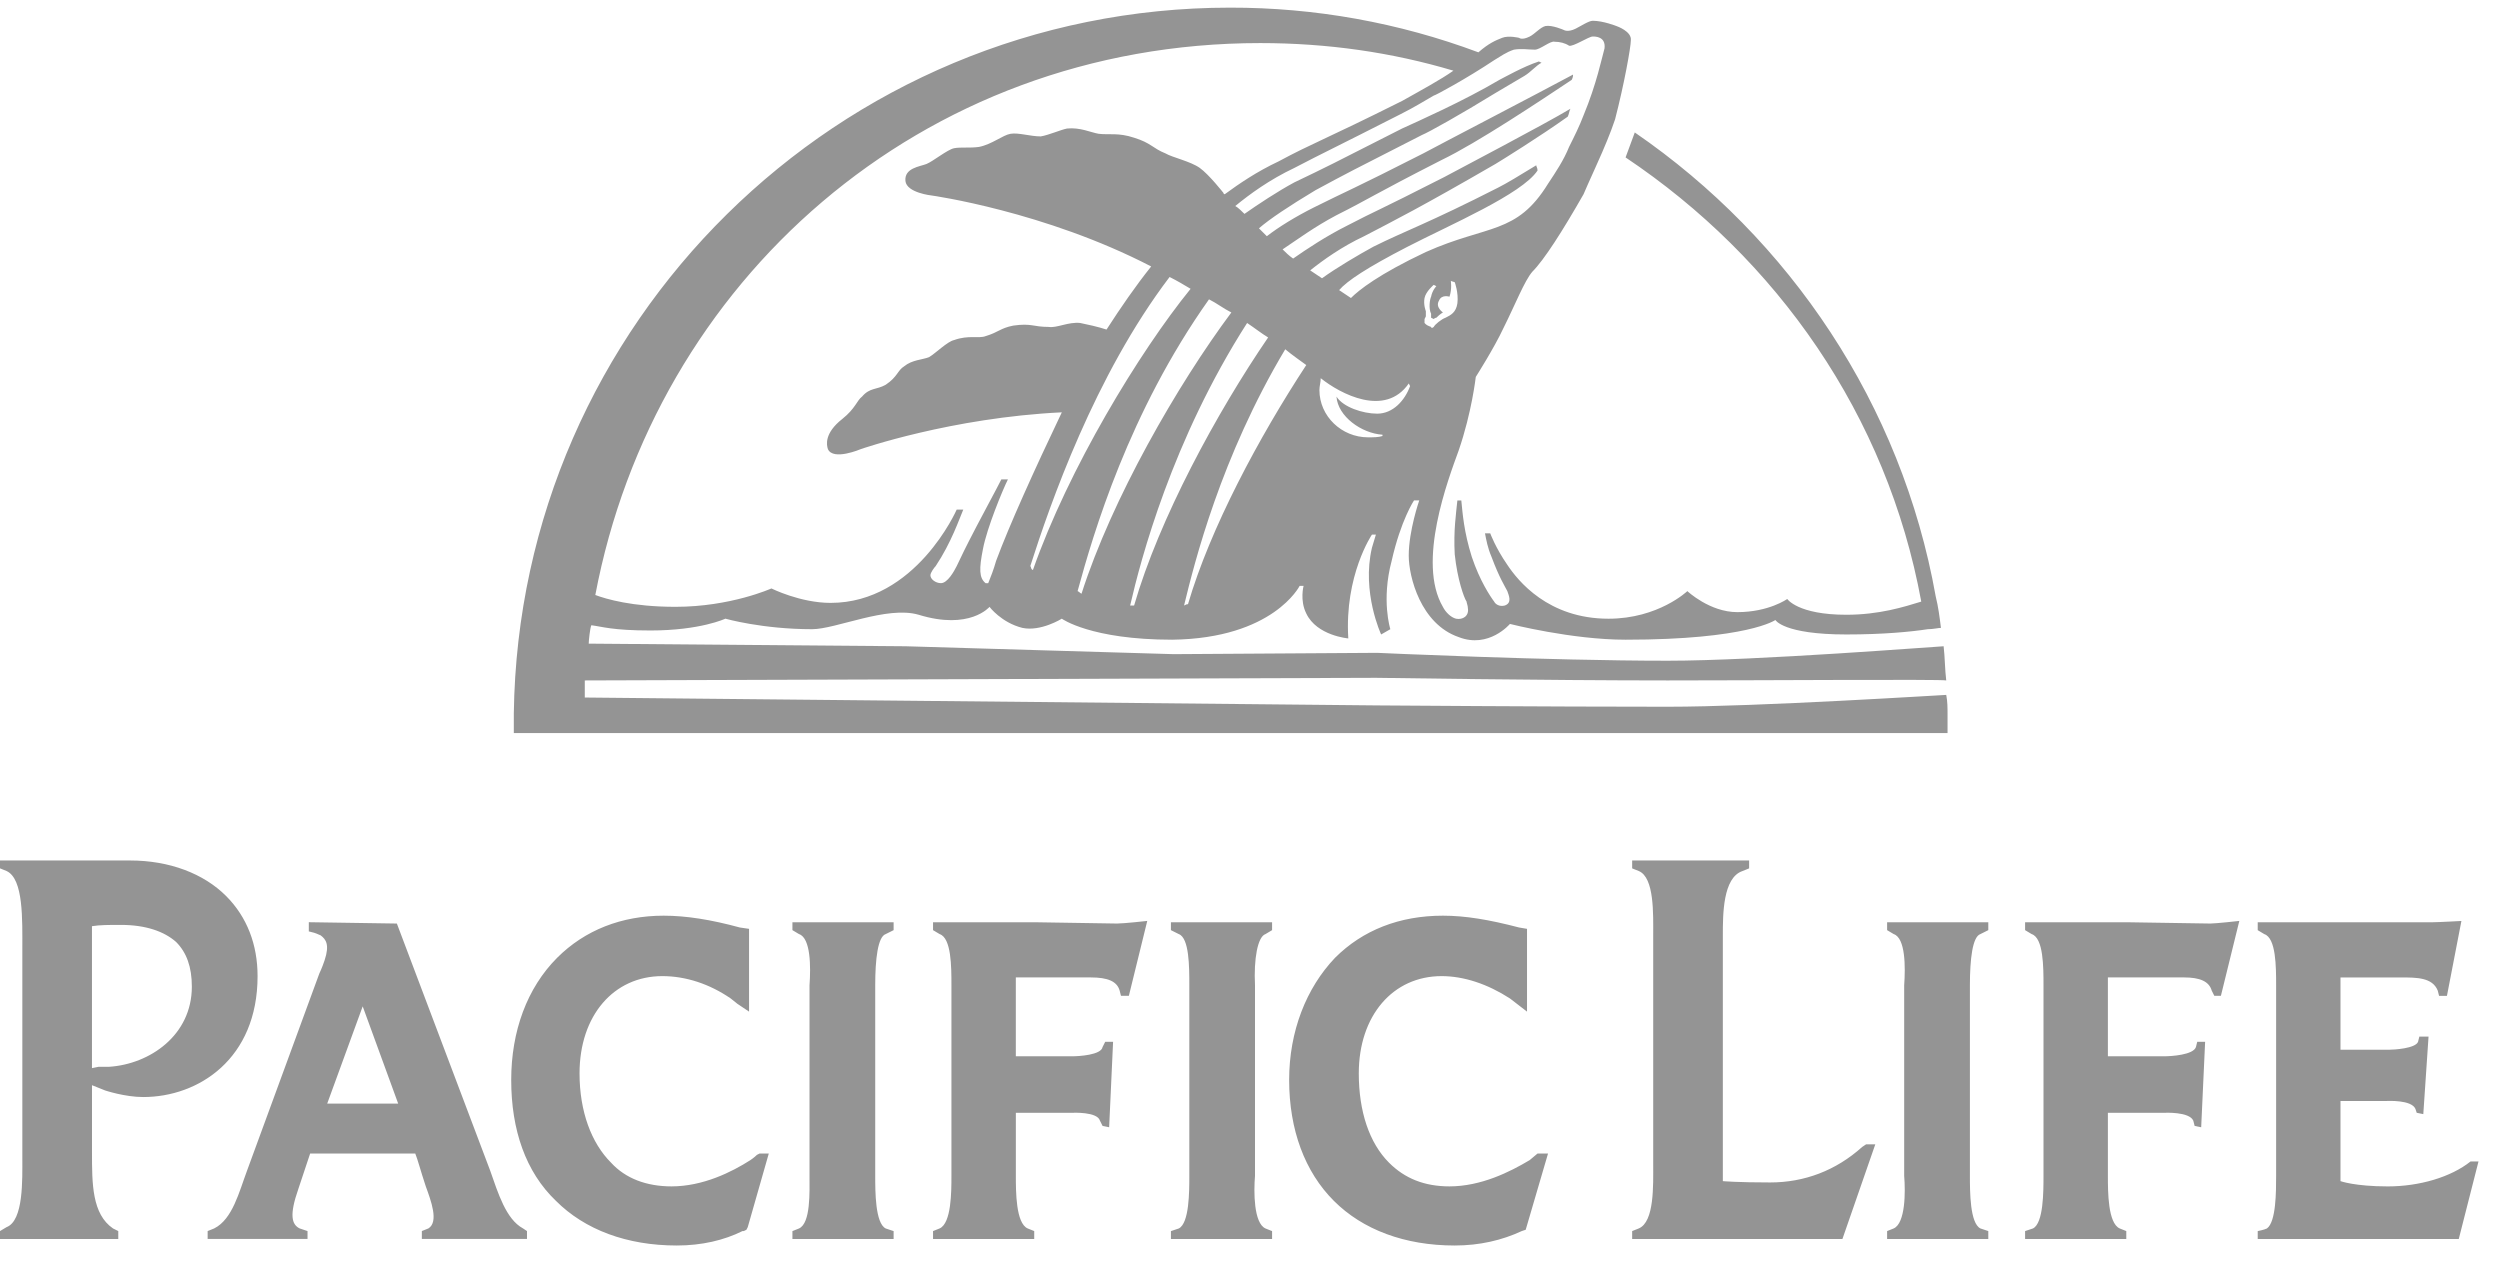 <svg width="103" height="52" viewBox="0 0 103 52" fill="none" xmlns="http://www.w3.org/2000/svg">
<path fill-rule="evenodd" clip-rule="evenodd" d="M21.712 50.72L21.549 50.611C20.845 50.233 20.52 49.15 20.195 48.229L16.351 38.05L12.723 37.995V38.374L12.94 38.429C12.94 38.429 13.103 38.483 13.211 38.537C13.427 38.699 13.589 38.916 13.373 39.566C13.265 39.891 13.157 40.107 13.157 40.107L10.179 48.229C9.854 49.095 9.583 50.232 8.825 50.611L8.555 50.72V51.045H12.67V50.72L12.345 50.611C12.02 50.449 11.912 50.07 12.291 48.987L12.778 47.525H17.109C17.218 47.796 17.326 48.229 17.542 48.878C17.759 49.474 18.084 50.34 17.651 50.611L17.38 50.719V51.045H21.712V50.72ZM16.405 45.468H13.481L14.943 41.462L16.405 45.468ZM48.242 37.996V38.322L48.566 38.484C49 38.647 49 39.837 49 40.595V48.446C49 49.096 49 50.395 48.566 50.613L48.242 50.721V51.047H52.41V50.721L52.139 50.613C51.651 50.396 51.651 49.097 51.706 48.446V40.595C51.651 39.512 51.814 38.592 52.139 38.484L52.41 38.322V37.996H48.242V37.996ZM32.648 37.996V38.322L32.919 38.484C33.406 38.647 33.406 39.837 33.352 40.595V48.446C33.352 49.096 33.406 50.395 32.919 50.613L32.648 50.721V51.047H36.817V50.721L36.492 50.613C36.059 50.396 36.059 49.097 36.059 48.446V40.595C36.059 39.512 36.167 38.592 36.492 38.484L36.817 38.322V37.996H32.648V37.996ZM78.452 40.595C78.507 39.837 78.507 38.646 78.02 38.484L77.749 38.322V37.996H81.918V38.322L81.593 38.484C81.267 38.592 81.16 39.512 81.16 40.595V48.446C81.16 49.096 81.16 50.395 81.593 50.612L81.918 50.72V51.046H77.749V50.72L78.02 50.612C78.507 50.395 78.507 49.096 78.452 48.446V40.595ZM9.313 36.913C8.392 35.993 6.984 35.452 5.36 35.452H0V35.776L0.271 35.886C0.974 36.21 0.92 37.888 0.92 39.133V47.689C0.92 48.609 0.974 50.288 0.271 50.558L0 50.72V51.046H4.873V50.72L4.656 50.612C3.79 50.017 3.79 48.771 3.79 47.472V44.71L4.332 44.927C4.332 44.927 5.143 45.198 5.901 45.198C8.176 45.198 10.612 43.628 10.612 40.217C10.612 38.917 10.179 37.78 9.313 36.913ZM4.494 43.952H4.06L3.789 44.007V38.159C4.114 38.106 4.493 38.106 4.981 38.106C6.009 38.106 6.767 38.376 7.255 38.809C7.688 39.243 7.904 39.838 7.904 40.65C7.905 42.652 6.172 43.844 4.494 43.952ZM31.295 47.525L31.186 47.58C31.078 47.689 30.916 47.797 30.916 47.797C30.157 48.283 28.967 48.879 27.667 48.879C26.638 48.879 25.772 48.554 25.177 47.904C24.364 47.093 23.877 45.793 23.877 44.223C23.877 41.84 25.285 40.216 27.288 40.216C28.263 40.216 29.238 40.542 30.104 41.136L30.375 41.353L30.861 41.679V38.268L30.483 38.213C29.291 37.888 28.263 37.726 27.343 37.726C25.61 37.726 24.094 38.322 22.957 39.458C21.712 40.704 21.062 42.49 21.062 44.494C21.062 46.551 21.658 48.283 22.903 49.474C24.094 50.666 25.827 51.315 27.884 51.315C28.913 51.315 29.833 51.098 30.591 50.72H30.645L30.753 50.666L30.808 50.557L31.674 47.525H31.295V47.525ZM63.347 47.525L63.022 47.797C62.21 48.283 61.018 48.879 59.718 48.879C58.69 48.879 57.878 48.554 57.229 47.904C56.416 47.093 55.982 45.793 55.982 44.223C55.982 41.84 57.391 40.216 59.394 40.216C60.314 40.216 61.289 40.542 62.209 41.136L62.913 41.679V38.268L62.588 38.213C61.343 37.888 60.368 37.726 59.448 37.726C57.661 37.726 56.145 38.322 55.007 39.458C53.817 40.704 53.113 42.49 53.113 44.494C53.113 46.551 53.762 48.283 54.954 49.474C56.145 50.666 57.877 51.315 59.934 51.315C60.963 51.315 61.884 51.098 62.697 50.72L62.859 50.666L63.779 47.525H63.347ZM46.021 38.05L42.61 37.996H38.441V38.322L38.712 38.484C39.199 38.646 39.199 39.837 39.199 40.595V48.446C39.199 49.096 39.199 50.395 38.712 50.612L38.441 50.72V51.046H42.61V50.72L42.34 50.612C41.853 50.395 41.853 49.096 41.853 48.446V45.847H44.181C44.181 45.847 45.21 45.793 45.318 46.172L45.426 46.388L45.697 46.443L45.859 42.923H45.534L45.425 43.14C45.371 43.465 44.451 43.519 44.18 43.519H41.852V40.27H44.938C45.642 40.27 46.021 40.432 46.129 40.811L46.184 41.028H46.509L47.267 37.942C47.267 37.943 46.292 38.05 46.021 38.05ZM91.068 38.05L87.603 37.996H83.434V38.322L83.704 38.484C84.192 38.646 84.192 39.837 84.192 40.595V48.446C84.192 49.096 84.192 50.395 83.759 50.612L83.434 50.72V51.046H87.603V50.72L87.332 50.612C86.845 50.395 86.845 49.096 86.845 48.446V45.847H89.172C89.172 45.847 90.201 45.793 90.364 46.172L90.419 46.388L90.689 46.443L90.851 42.923H90.526L90.472 43.14C90.364 43.465 89.443 43.519 89.172 43.519H86.845V40.27H89.985C90.634 40.27 91.013 40.432 91.122 40.811L91.23 41.028H91.501L92.26 37.942C92.26 37.943 91.284 38.05 91.068 38.05ZM101.788 47.851C100.976 48.5 99.676 48.88 98.377 48.88C97.023 48.88 96.428 48.663 96.428 48.663V45.36H98.323C98.378 45.36 99.352 45.306 99.515 45.685L99.569 45.847L99.84 45.902L100.056 42.707H99.677L99.623 42.924C99.515 43.194 98.649 43.249 98.432 43.249H96.428V40.271H98.919C99.569 40.271 100.218 40.271 100.435 40.813L100.49 41.029H100.814L101.41 37.944C101.41 37.944 100.435 37.997 100.218 37.997H93.018V38.323L93.288 38.485C93.776 38.647 93.776 39.838 93.776 40.596V48.447C93.776 49.097 93.776 50.342 93.397 50.613C93.288 50.668 93.018 50.721 93.018 50.721V51.047H101.301L102.114 47.853H101.788V47.851ZM76.883 47.146L76.721 47.255C75.637 48.23 74.337 48.717 72.931 48.717C71.577 48.717 70.981 48.663 70.981 48.663V38.538C70.981 37.672 70.981 36.156 71.794 35.886L72.064 35.777V35.452H67.245V35.777L67.517 35.886C68.166 36.156 68.112 37.672 68.112 38.538V47.959C68.112 48.825 68.166 50.341 67.517 50.612L67.245 50.72V51.046H75.908L77.262 47.147H76.883V47.146Z" fill="#949494"/>
<path fill-rule="evenodd" clip-rule="evenodd" d="M80.239 29.442C80.239 29.171 80.239 28.901 80.185 28.63C80.077 28.63 72.443 29.118 68.706 29.118C63.78 29.118 56.741 29.063 56.741 29.063L24.093 28.738V28.034L56.687 27.926C56.687 27.926 63.78 28.034 68.706 28.034C72.443 28.034 80.023 27.98 80.185 28.034C80.13 27.601 80.13 27.059 80.077 26.626C79.913 26.626 72.389 27.222 68.706 27.222C63.78 27.222 56.741 26.897 56.741 26.897L48.349 26.951L37.304 26.626L24.255 26.518C24.255 26.41 24.309 25.868 24.363 25.76C24.797 25.814 25.23 25.976 26.799 25.976C28.857 25.976 29.886 25.489 29.886 25.489C29.886 25.489 31.402 25.923 33.459 25.923C34.434 25.923 36.545 24.948 37.845 25.327C39.956 25.977 40.768 25.003 40.768 25.003C40.768 25.003 41.255 25.652 42.122 25.869C42.88 26.031 43.746 25.49 43.746 25.49C43.746 25.49 44.937 26.356 48.294 26.356C52.463 26.302 53.546 24.137 53.546 24.137H53.708C53.708 24.137 53.546 24.732 53.818 25.274C54.251 26.194 55.55 26.303 55.55 26.303C55.387 23.704 56.524 22.025 56.524 22.025H56.687L56.524 22.567C56.092 24.407 56.903 26.14 56.903 26.14L57.282 25.923C57.282 25.923 56.903 24.732 57.336 23.108C57.715 21.429 58.257 20.617 58.257 20.617H58.473C58.473 20.617 58.04 21.862 58.04 22.891C58.04 23.757 58.528 25.707 60.097 26.248C61.343 26.735 62.209 25.706 62.209 25.706C62.209 25.706 64.755 26.356 66.974 26.356C72.009 26.356 73.146 25.544 73.146 25.544C73.146 25.544 73.471 26.14 76.069 26.14C77.585 26.14 78.722 26.031 79.426 25.923C79.643 25.923 79.859 25.869 79.967 25.869C79.913 25.435 79.859 25.003 79.751 24.57C78.344 16.665 73.741 9.843 67.353 5.457L66.974 6.486C73.2 10.655 77.748 17.098 79.156 24.786C78.451 25.003 77.424 25.328 76.07 25.328C74.067 25.328 73.634 24.678 73.634 24.678C73.634 24.678 72.876 25.22 71.576 25.22C70.439 25.22 69.519 24.354 69.519 24.354C69.519 24.354 68.327 25.491 66.27 25.491C63.78 25.491 62.534 23.921 62.102 23.271C61.614 22.567 61.397 21.972 61.397 21.972H61.181C61.235 22.243 61.289 22.567 61.452 22.946C61.776 23.813 61.993 24.137 62.102 24.354C62.155 24.516 62.318 24.841 61.992 24.949C61.776 25.003 61.614 24.895 61.56 24.787C61.397 24.57 60.965 23.921 60.639 22.946C60.314 21.917 60.26 21.16 60.206 20.618H60.044C59.99 21.16 59.881 21.863 59.935 22.838C60.044 23.867 60.314 24.625 60.423 24.787C60.423 24.841 60.477 24.949 60.477 25.058C60.531 25.383 60.26 25.545 59.99 25.491C59.773 25.437 59.556 25.22 59.448 25.004C58.366 23.163 59.665 19.752 60.097 18.561C60.639 16.99 60.802 15.529 60.802 15.529C60.802 15.529 61.56 14.338 61.938 13.526C62.426 12.551 62.805 11.577 63.13 11.197C63.617 10.711 64.376 9.519 65.242 8.003C65.35 7.732 66.053 6.216 66.216 5.784C66.325 5.513 66.433 5.242 66.541 4.917C66.92 3.455 67.19 1.94 67.19 1.669C67.245 1.29 66.596 1.073 66.596 1.073C66.596 1.073 66.053 0.856 65.621 0.856C65.459 0.856 65.133 1.073 64.917 1.181C64.591 1.343 64.429 1.235 64.429 1.235C64.429 1.235 63.942 1.019 63.671 1.073C63.454 1.127 63.239 1.398 63.022 1.506C62.697 1.668 62.589 1.56 62.589 1.56C62.589 1.56 62.155 1.451 61.885 1.56C61.614 1.668 61.343 1.777 60.91 2.156C57.637 0.932 54.171 0.309 50.677 0.315C34.542 0.315 21.386 13.309 21.169 29.39V30.202H80.239V29.442ZM42.556 23.486C42.448 23.432 42.502 23.377 42.448 23.323C43.26 20.779 45.101 15.473 48.187 11.412C48.512 11.575 48.782 11.737 49.053 11.899C46.942 14.498 44.018 19.317 42.556 23.486V23.486ZM44.397 24.353C45.047 21.97 46.508 16.989 49.811 12.333C50.136 12.495 50.407 12.712 50.732 12.874C48.512 15.852 45.805 20.562 44.559 24.461C44.451 24.406 44.505 24.406 44.397 24.353ZM46.725 24.948H46.562C46.996 23.053 48.295 18.126 51.381 13.307C51.706 13.524 51.977 13.741 52.247 13.903C50.136 16.989 47.754 21.375 46.725 24.948V24.948ZM48.945 24.894C48.891 24.894 48.891 24.894 48.783 24.948C49.216 23.161 50.299 18.83 52.952 14.39C53.277 14.661 53.601 14.877 53.818 15.04C51.868 18.017 49.865 21.753 48.945 24.894V24.894ZM56.741 17.043C56.146 17.043 55.334 16.772 55.063 16.34C55.117 17.152 56.092 17.855 56.958 17.91V17.964C56.796 18.018 56.579 18.018 56.362 18.018C55.28 18.018 54.36 17.152 54.36 16.069C54.36 15.907 54.414 15.745 54.414 15.582C55.225 16.231 57.067 17.206 58.041 15.799L58.096 15.907C57.878 16.502 57.391 17.043 56.741 17.043V17.043ZM60.045 12.495C59.99 12.874 59.773 12.982 59.557 13.09C59.395 13.145 59.124 13.361 59.07 13.469C59.015 13.523 58.961 13.523 58.961 13.469C58.961 13.469 58.799 13.415 58.745 13.361L58.691 13.307V13.145L58.745 13.036V12.819C58.745 12.819 58.636 12.548 58.691 12.278C58.745 12.007 59.069 11.736 59.069 11.736L59.177 11.79C59.177 11.79 59.015 11.953 58.961 12.224C58.907 12.332 58.853 12.711 58.961 12.927V13.09L59.07 13.144C59.07 13.144 59.124 13.09 59.178 13.09C59.34 12.927 59.449 12.873 59.449 12.873C59.449 12.873 59.124 12.656 59.287 12.386C59.395 12.116 59.719 12.224 59.719 12.224C59.829 11.899 59.774 11.574 59.774 11.574L59.936 11.628C59.936 11.629 60.098 12.062 60.045 12.495V12.495ZM61.561 2.479C61.831 2.317 62.048 2.154 62.372 2.046C62.698 1.992 62.967 2.046 63.239 2.046C63.454 2.046 63.888 1.666 64.05 1.72C64.266 1.72 64.483 1.775 64.645 1.883C64.808 1.937 65.458 1.504 65.62 1.504C65.728 1.504 66.162 1.504 66.107 1.991C65.999 2.37 65.782 3.453 65.242 4.752C65.079 5.186 64.863 5.619 64.646 6.052C64.429 6.593 64.104 7.081 63.78 7.568C62.481 9.679 61.289 9.246 58.745 10.383C56.796 11.303 55.983 11.953 55.659 12.278L55.172 11.953C55.497 11.575 56.309 11.033 57.987 10.167C59.773 9.246 62.698 8.001 63.347 7.026C63.347 6.918 63.293 6.864 63.293 6.81C62.589 7.242 62.048 7.568 61.723 7.73C58.854 9.192 57.879 9.517 56.579 10.166C55.983 10.491 55.063 11.033 54.467 11.465L53.98 11.14C54.522 10.707 55.279 10.166 56.2 9.733C57.445 9.083 58.528 8.542 61.614 6.755C61.885 6.592 63.454 5.618 64.591 4.806C64.646 4.698 64.646 4.589 64.701 4.481C63.618 5.13 60.207 6.917 59.502 7.296C56.633 8.758 56.741 8.65 55.496 9.299C54.63 9.733 53.818 10.274 53.277 10.653C53.114 10.544 52.952 10.382 52.843 10.274C53.493 9.841 54.142 9.354 55.063 8.866C56.362 8.217 56.525 8.055 59.394 6.592C60.856 5.889 63.454 4.156 64.755 3.29C64.809 3.181 64.809 3.127 64.809 3.073C63.401 3.831 59.34 5.942 58.636 6.322C55.767 7.783 55.442 7.891 54.143 8.541C53.385 8.92 52.681 9.353 52.194 9.732L51.868 9.407C52.302 9.029 53.114 8.487 54.197 7.837C55.496 7.134 55.713 7.025 58.582 5.563C58.853 5.455 60.207 4.697 61.614 3.831C61.993 3.614 62.426 3.344 62.806 3.127C63.076 2.965 63.293 2.694 63.51 2.586L63.401 2.532C62.751 2.748 61.993 3.181 61.776 3.29C60.315 4.156 58.366 5.022 57.77 5.293C54.901 6.755 54.576 6.918 53.329 7.513C52.626 7.891 51.814 8.433 51.272 8.812C51.163 8.704 51.001 8.542 50.893 8.488C51.488 8 52.301 7.405 53.329 6.918C54.575 6.268 54.845 6.159 57.715 4.698C58.257 4.427 58.69 4.156 59.069 3.939C59.124 3.941 60.424 3.237 61.561 2.479V2.479ZM51.923 1.775C54.684 1.775 57.337 2.154 59.881 2.912C59.34 3.291 58.636 3.67 57.77 4.157C54.521 5.782 54.088 5.89 52.68 6.648C51.76 7.082 51.056 7.568 50.46 8.002C50.406 8.002 50.406 7.948 50.406 7.948C50.406 7.948 49.811 7.19 49.432 6.919C49.053 6.648 48.295 6.485 48.024 6.323C47.483 6.107 47.429 5.89 46.725 5.674C46.075 5.457 45.696 5.565 45.263 5.512C44.938 5.457 44.505 5.241 43.963 5.295C43.693 5.349 43.206 5.566 42.881 5.62C42.447 5.62 41.961 5.457 41.635 5.512C41.31 5.566 40.877 5.944 40.336 6.053C39.957 6.107 39.578 6.053 39.307 6.107C39.036 6.161 38.441 6.648 38.171 6.756C37.9 6.864 37.25 6.919 37.304 7.46C37.358 7.947 38.387 8.055 38.387 8.055C38.387 8.055 43.044 8.705 47.429 10.978C46.779 11.791 46.184 12.657 45.589 13.578C45.264 13.469 44.776 13.361 44.505 13.307C44.019 13.253 43.531 13.524 43.206 13.469C42.556 13.469 42.503 13.307 41.745 13.415C41.203 13.523 41.149 13.686 40.607 13.848C40.337 13.957 39.904 13.794 39.308 14.011C39.038 14.065 38.55 14.552 38.279 14.714C38.008 14.823 37.576 14.823 37.25 15.093C36.98 15.256 36.98 15.527 36.492 15.851C36.113 16.068 35.843 15.96 35.518 16.338C35.301 16.501 35.247 16.826 34.705 17.259C33.947 17.854 34.056 18.342 34.11 18.504C34.327 18.992 35.464 18.504 35.464 18.504C35.464 18.504 39.2 17.205 43.747 16.988C42.61 19.371 41.582 21.645 41.04 23.107C40.932 23.485 40.824 23.756 40.715 24.027H40.607C40.336 23.81 40.336 23.431 40.498 22.619C40.661 21.753 41.31 20.183 41.527 19.75H41.256C41.04 20.183 40.39 21.374 40.227 21.699C40.011 22.132 39.903 22.294 39.416 23.323C39.307 23.54 39.037 24.026 38.766 24.026C38.549 24.026 38.333 23.864 38.333 23.702C38.333 23.593 38.495 23.377 38.55 23.323C39.199 22.348 39.524 21.374 39.687 20.995H39.416C39.416 20.995 37.737 24.839 34.218 24.839C32.973 24.839 31.782 24.244 31.782 24.244C31.782 24.244 30.103 25.001 27.83 25.001C26.043 25.001 24.96 24.677 24.527 24.514C26.963 11.629 37.9 1.775 51.923 1.775V1.775Z" fill="#949494"/>
</svg>
